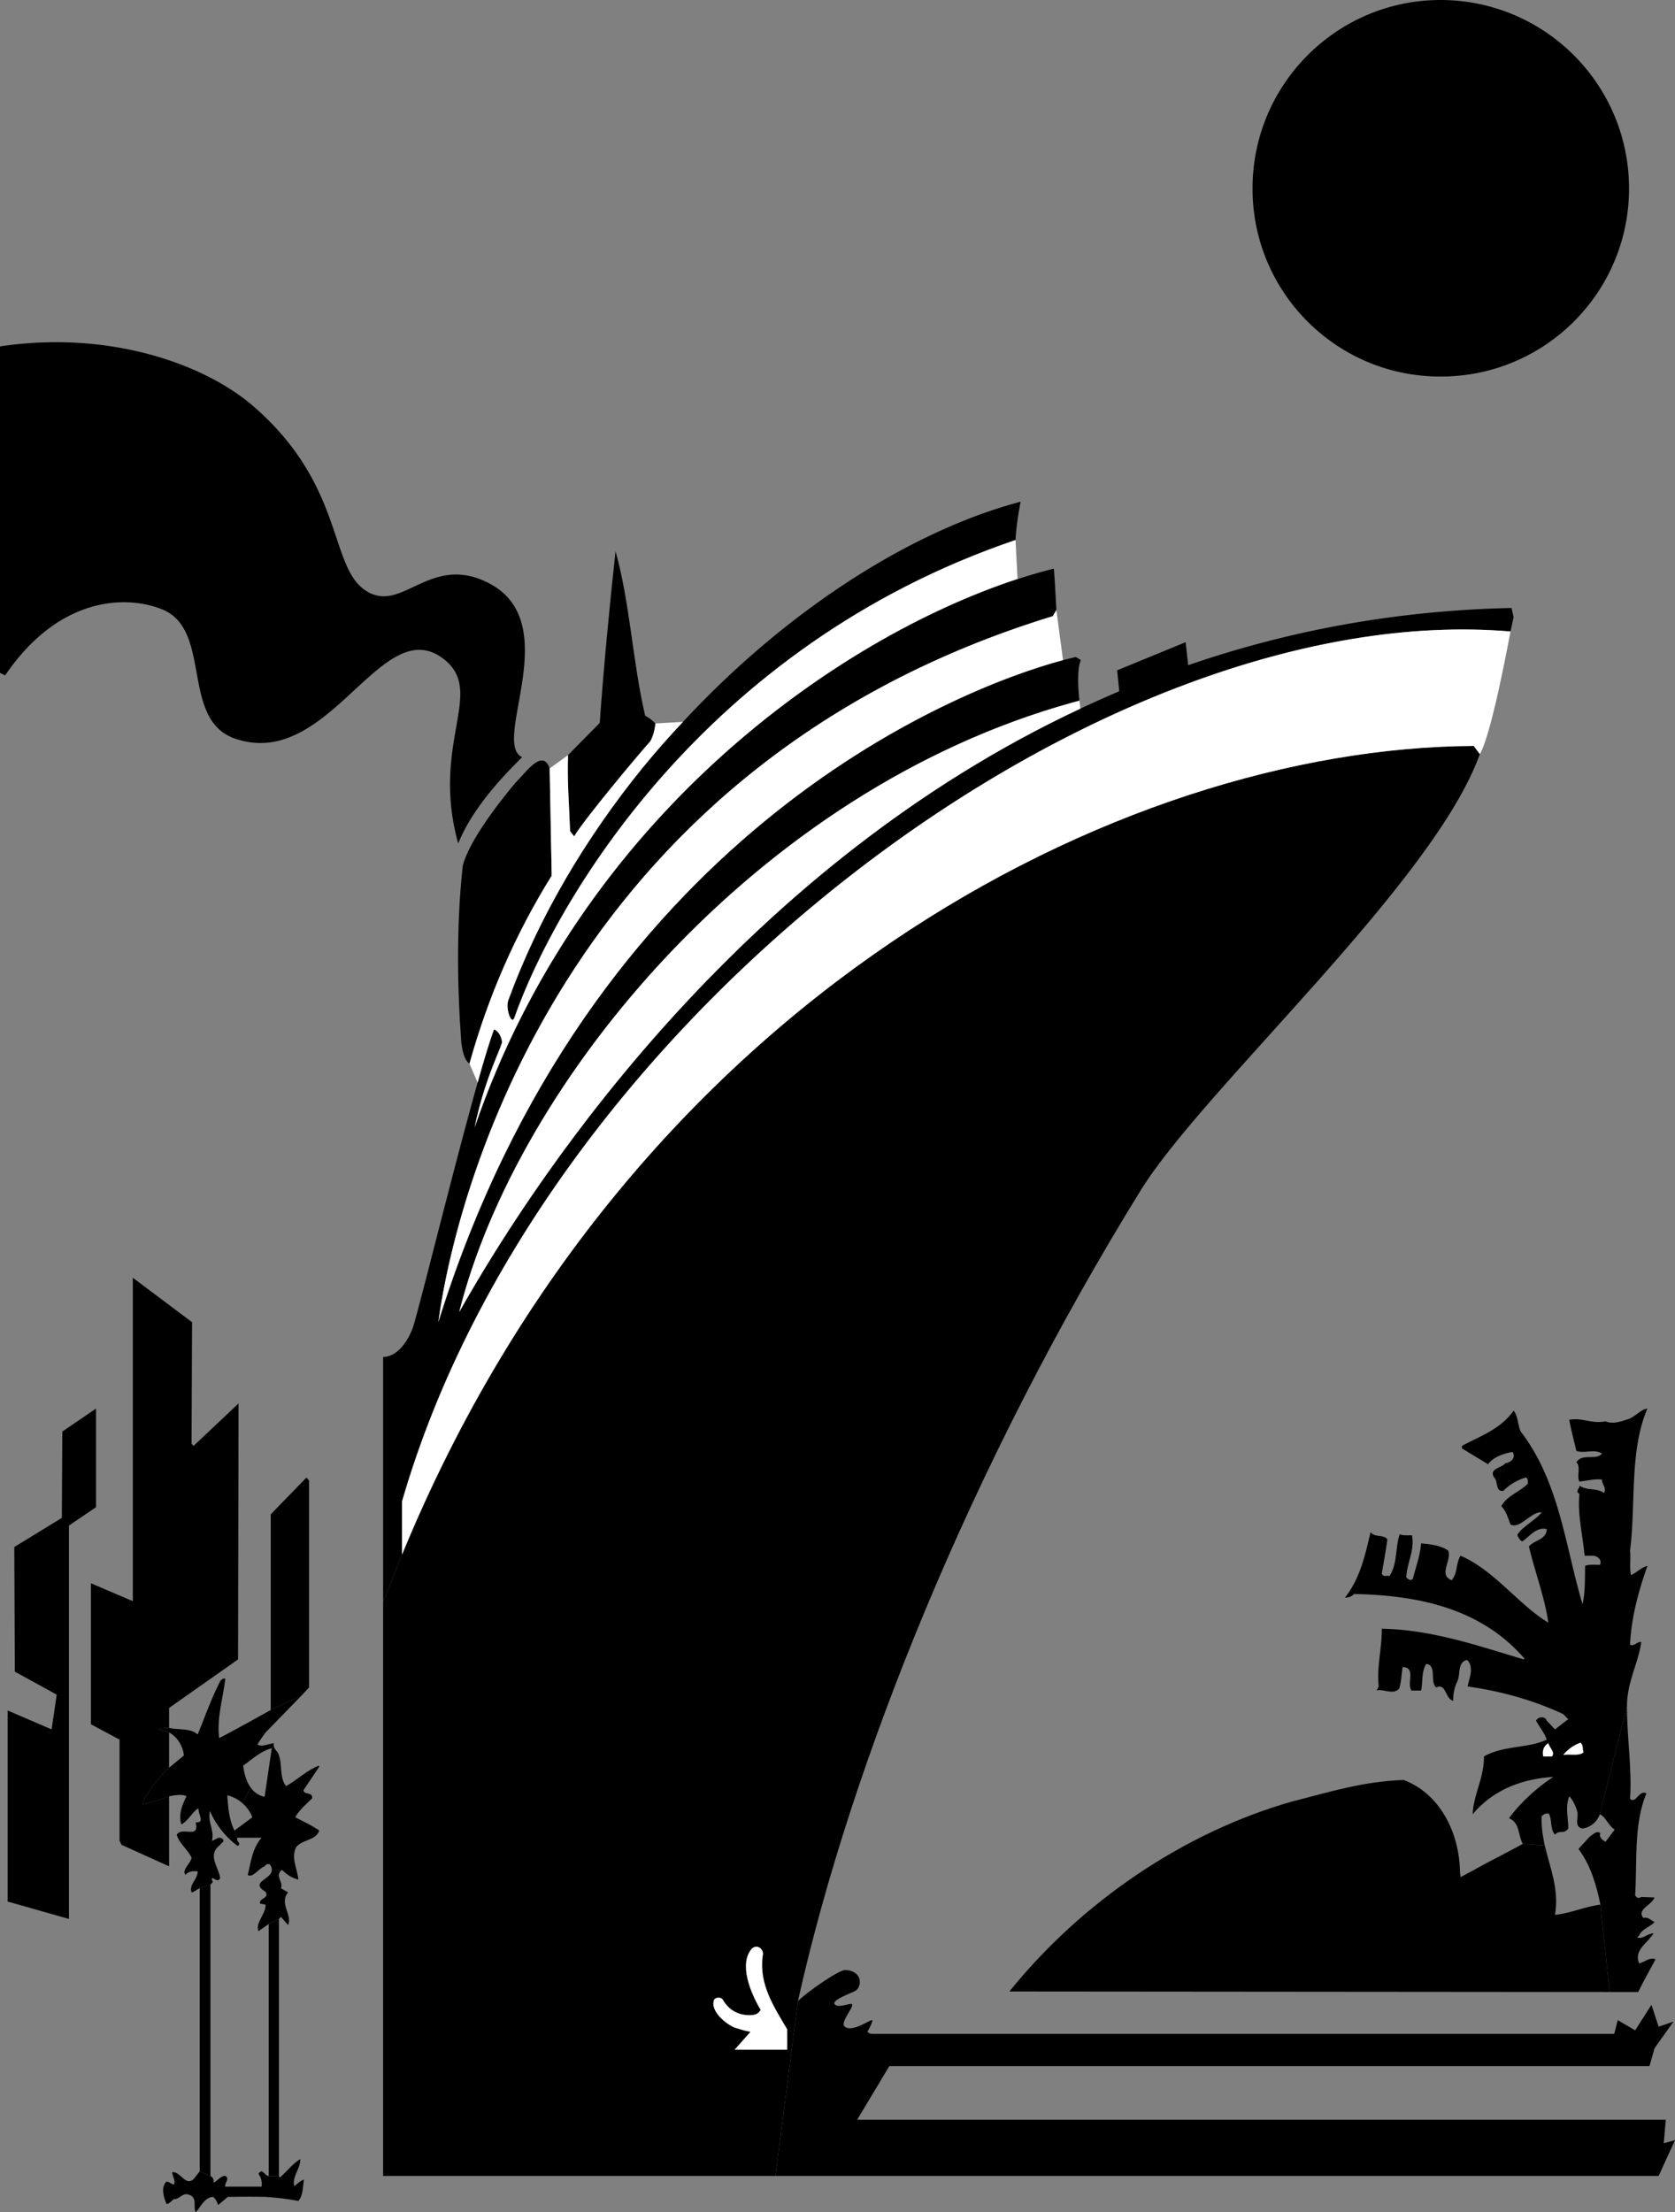 <svg width="437.203" height="433pt" viewBox="0 0 327.902 433" xmlns="http://www.w3.org/2000/svg"><rect x="0" y="0" width="327.902" height="433" fill="#808080" stroke="none"/><path style="fill:#000;fill-opacity:1;fill-rule:nonzero;stroke:none" d="M174.125 494.676c1.012.46 2 1.5 2 1.5-.07 1.086-.45 2.554-1 3.5-2.234 2.469-12.98 15.32-14.898 18.597l-.801-1c-.18-5.175-.59-9.808-.403-14.898l6.204-6.3c.804-11.282 1.882-22.454 3.097-33.598 2.84 10.152 3.336 21.652 5.801 32.199m-18.699 10.301.398 21c-7.168 11.523-12.465 23.77-16.097 36.796-1.082-.78-1.414-2.722-1.602-4.199-.805-10.894-.969-23.308.3-34.597 1.13-4.473 6.509-11.711 10.4-16.301 1.902-1.824 5.21-6.746 6.6-2.7m-88.8 144.598-5.3 3.602v77l-12-3.403v-37.398l8.6 3.7 1-6.802-8.198-4.5-.102-24.398 9.3-5.7.098-16.902 6.602-4.5v19.301m34.199 39.699v-38.296l7-7.204.5.602v40.5l-1.5 1.602-6 2.796" transform="translate(-47.824 -354.574)"/><path style="fill:#000;fill-opacity:1;fill-rule:nonzero;stroke:none" d="M80.926 692.773v-3.898l13.5-9.5.097-50.102-8.796 8.301-.403-.398.102-23.801-11.602-8.7v63.302l-8.199-3.5v27.597l5.602 3v19.801l.398.8 9.3 4.2v-13.7c-.808.348-2.706.954-5.198 1.598-.094-1.058 3.628-6.023 5.199-7.199v-6.898c-.742-.305-2.586-.567-2-.7.637-.171 1.465-.222 2-.203m285.398-4.296c-.047 5.91 1.028 12.363.602 18.199 1.172 1.035 1.668-1.781 3.199-1.102-2.523 6.188-1.777 13.223-2.2 20 .423.586.669.586 1.2.301l2.602.102c-.649 1.59-3.547 2.335-2.204 4 .973-.258 1.47.488 2.204.796-.649.848-2.47 1.344-3 2.602l-.403.398c.934.497 2.008-.746 3.2-.796-.946 1.789-4.004 3.28-2.797 5.898 1.027-.219 2.02-1.297 3.199-.8-1.18 2.152-2.422 4.386-3.403 6.402h-5.597l-1.801-17.102c-.805-3.863-1.883-7.668-4.3-10.898l2.198-2.403c.633-.41 1.543-1.402 2.102-.597l-.102.199c-.043.652.622 1.148 1.102 1.398l1.8-2.398c-1.124-.582-1.702-2.403-2.902-3l5.301-21.2" transform="translate(-47.824 -354.574)"/><path style="fill:#000;fill-opacity:1;fill-rule:nonzero;stroke:none" d="M361.023 709.676c-.62 1.59-1.863 2.586-3.398 2.8-1.691-.3-.781-2.038-1-3.203-.277-1.07-.938-2.476-1.602-3.097-.828 2.113-.164 4.261-.199 6.3-.793 1.188-1.703.196-2.597 1.2-1.008-1.168-.512-2.906-1.204-4.102-.55-.129-1.046.121-1.398.5-.074 2.008.207 3.867.602 5.7l-4.301-.297c-.914-1.645-.582-4.211-2.7-5 2.118-2.934 5.508-6.079 8.7-8.102-5.922.367-11.63 2.355-15.801 7.3.117-3.788 2.266-7.179 2.2-11.3 3.706-2.168 8.753-1.59 12.3-3.3-.484-1.348-1.395-2.427-2.102-3.7.38-.797 1.786-.96 2.102 0l1.602 1.7 2.597-2-1-1c-5.832-2.72-12.039-4.458-18.699-5.4.29-1.542 1.363-3.777-.102-5.198-2.007.43-1.183 2.996-2 4.398-.507 1.078-.753 2.484-.699 3.602-1.543-.29-1.46-3.598-3.3-2.602-1.387-.996.183-4.39-2-4.602-.962 1.536-.63 3.438-1 5.204h-1.899c-.957-1.598.945-4.497-1.7-4.602-.25 1.184-.25 2.922-.698 4.2-1.125 1.366-3.278-.04-4.403.402l.403-.801c-.434-3.778.64-7.418.597-11.301 9.727.16 18.742 3.305 27.801 6l.102-.2c-8.579-9.859-20.825-12.343-33.301-12.6-.516.507-1.262.753-1.801.698 2.941-3.75 3.934-8.218 5-12.796.836 1.101 2.492.359 3.3 1.398-.312 2.27-.726 4.504-1.1 6.7.292.78 1.034.284 1.5.5 1.605-2.446 1.109-5.509 2-8.2.765.29 1.59.207 2.402.2.593 2.905-.977 5.386-1.102 8.198.29.415.871.829 1.3.301.563-2.285 1.391-4.437 1.598-6.898 1.86.144 3.844.39 5.301 1.398.781 1.89-2.035 4.785.7 5.801 1.238-1.594.742-3.082 1.703-4.8 6.57 2.792 11.449 9.66 17.199 13.1-.7-4.929-2.606-9.894-3.801-14.902 1.031-1.28 3.43-1.28 3.5-3.398-2.055-.531-3.438 1.563-4.8 2.398-.145.114-1.325-1.273-.802-1.5.856-1.39 3.754-2.91 4.602-4.199-2.133-.125-4.2 3.352-6.102 2.403-.496-1.286-.828-2.61-1.796-3.602 1.132-2.07 3.535-2.73 5.199-4.398-.012-.485.07-.98-.403-1.204a10.245 10.245 0 0 0-4.398 2.602c-1.582.27-1.004-1.883-1.8-2.602-1.106-1.765 1.46-1.847 2.198-2.796 1-.125 2.157-1.036 1.403-2.204-1.645.258-3.797 1-4.801 2.403l-5.102-3.102v-.5c3.457-1.855 7.594-3.261 10.102-6.898.887 1.07.805 2.808 1.398 4.097 7.598 9.883 8.672 22.293 12.102 33.801.543-2.402.46-5.05.5-7.5.871-.363 1.945-.199 2.898-.199.54-.992-.62-1.902-1.597-1.8h-1.403c-.351-3.993-1.425-8.212-1-12.098-.921-.5.07-1.079 0-1.602 1.559 1.02 3.13.355 4.801 1.398.563-.957-.43-1.703-.398-2.597-1.356-.18-3.012.234-4.403.398-.593-.91.317-2.894-.597-3.8 1.164-1.829 3.894-.254 5-1.7-1.602-.953-3.258.04-5-.5-.492-2.027-1.07-4.261-1.403-6.097 2.649-.48 4.305.843 7.102.296 1.172.547 2.828.133 4-.296 1.64-.317 2.8-2.051 4.2-2.204-3.552 8.262-2.227 18.52-3.4 27.801.18 1.395-.152 3.547.2 4.801 1.137-.512 1.965-1.504 3.2-1.8-1.731 4.929-3.137 9.98-3.4 15.402.759.449 1.337-.625 2.2-.5-.613 4.261-2.766 7.734-2.8 12.5l-5.302 21.199" transform="translate(-47.824 -354.574)"/><path style="fill:#000;fill-opacity:1;fill-rule:nonzero;stroke:none" d="m362.926 744.477-117.5-.102c14.11-17.523 34.219-31.203 55.398-37.2 7.367-1.866 13.82-3.933 21.801-4.198 6.996 2.664 10.719 10.027 11 17.5-.031.562.121 1.183.102 1.5.433-.16 1.625-.883 2.5-1.301 2.746-1.602 6.418-3.36 9.699-5.2l4.3.297c1.04 4.43 2.864 8.625 2 13.602 3.13-.316 5.86-1.64 8.899-2l1.8 17.102m-262.499-13.301-2 1.398c-.656-1.695 1.41-3.27 1.398-5.199l-1.097-.2c-.215-1.179 1.855-.933 1.097-2.3-3.793-2.273 2.91-2.52.801-5.398-.375-.102-.707-.016-1 .398-1.195.41-2.27 2.313-3.3 1.7.616-2.528.862-5.177 2.698-7.302h-4.699l-.597-1.398 3.5-2.602c-.461-1.14-1.141-2.085-2-2.796l1.699-3c.61.89 1.5 1.543 2.699 1.796l1.398-9.5.403-1c-.184 1.262.808 1.426 1 2.403.719 1.922.058 4.32 1.398 6 2.137-1.184 4.04-3.086 6.403-4l.097.199-3.097 4.602c.14.996 1.879.25 1.699 1.597-1.063 1.051-2.555 2.293-3.301 3.7 1.574.828 3.23 1.574 4.7 2.601-.641 1.95-3.208 1.703-4.5 3.2-1.106 2.144.218 4.21.402 6.402-1.344-.372-2.086-.868-3.204-1.903-1.53 1.117.372 2.442-.199 3.602l1.403.8c-1.825 2.176.906 4.41 0 6.399l-1.403-1.602-.398.403-2 1m-13.5 48.398v-55.398l2.097-.7v57l-2.097-.902" transform="translate(-47.824 -354.574)"/><path style="fill:#000;fill-opacity:1;fill-rule:nonzero;stroke:none" d="M100.426 780.477v-49.301l2-1v50.398l-2-.097" transform="translate(-47.824 -354.574)"/><path style="fill:#000;fill-opacity:1;fill-rule:nonzero;stroke:none" d="m102.426 780.574.199.2c1.348-1.16 2.508-2.731 4-3.598-.004 1.941-1.656 3.433-1.2 5.3.618-.46 1.196-1.042 1.9-1.3-.208 1.254-.126 3.074-1.098 4.199-2.168-.422-4.301-.652-6.5-.8-2.29-.055-4.649-.036-7.301 0l-1.903 1.6c-.203-.6-.449-1.183-1-1.6-1.683.085-2.43 2.073-3.398 3-.52-1.095.39-2.915-1.3-3.4-1.122-.59-2.118 1.067-2.9.802-.542.347-.87.925-1.5 1-.53-1.317-1.19-3.22 0-4.403.462.028.876.442 1.4.602.468-.492-.192-1.567-.302-2.403 1.598-.324 2.676 2.985 4.301 1.204l1.102-1.403 2.097.903c.47.296.72.71.602 1.296.86-.34 1.36-1.332 2.3-1.296.962.546-.198 1.37 0 2.097h7.098a3.283 3.283 0 0 0-.597-2.5c.75-1.289 1.246.45 2 .403l2 .097m-15.5-56.398c-.496.164-1.074.746-1.602.8-.547-1.546 1.192-2.538 1.2-4.101-.672-.094-1.829-.094-2.399.7-.754-1.122.984-2.114 1.2-3.4-.716-1.53-2.536-2.937-2.9-4.5 1.11-1.663 4.505.985 3.7-2.402 1.96.16.39-1.746.602-2.597l-.204-.102c-1.25.953-1.914 2.446-3.199 3.102-.617-1.98.211-3.887 1-5.5-.87-.617-3.398 0-3.398 0-.809.347-2.707.953-5.2 1.597-.093-1.058 3.63-6.023 5.2-7.199l2.898-2.398c-.207-1.887-1.281-3.625-2.898-4.5-.742-.305-2.586-.567-2-.7.636-.171 1.465-.222 2-.203 1.699.457 4.101-.043 5.597 1.301 1.399-3.41 2.723-7.219 4.5-10.597.29-.176.54-.508.903-.301-.446 3.847-1.688 7.652-1.2 11.597 3.07-1.543 10.098-5.5 10.098-5.5l6-2.796-7 7.199s-1.062 1.375-1.597 2.398c1.03.465 2.187-.199 3.199-.3l-.403 1c-2.097.507-3.75 2.081-5.597 3.402.215 1.61.617 3.16 1.5 4.3l-1.7 3c-.812-.718-1.785-1.222-2.902-1.5.149 2.145.313 4.794 1.403 6.899l.597 1.398c-.445.715.961 1.13 0 1.602-2.347-1.71-4.25-4.195-5.398-6.8-.508 2.19.898 3.597.398 5.8.664-.133 1.492-1.125 2.2-.2.203.481-.458.645-.598 1-2.59 1.962-.356 4.196 0 6.5-.442.927-1.102.012-1.602 0 .004.263-.078.513.2.7l-.5.602-2.098.699M47.824 422.375c21.395-3.2 40.106 3.434 49.7 11.8 18.656 16.235 14.312 32.786 23 36.598 6.476 2.875 11.996-7.535 22.703-2.199 15.507 7.606.671 31.278 6.796 34.2-2.609 2.663-9.433 9.285-12.5 16.902-5.418-19.617 5.34-29.547-2.699-36-12.27-9.797-22.37 21.761-40.898 15.5-10.883-3.63-4.434-21.25-14.301-25.301-6.871-2.82-20.129-2.777-30.8 12.898l-1-.5v-63.898m199.8 30.398c-21.605 5.72-46.023 21.43-66.102 43.102-2.777 2.922-5.441 5.98-8 9.102-11.007 13.601-20.21 29.003-26.199 45.398-.566 1.617.625 4.965 1.2 3.398 7.855-22.37 36.816-72.675 98.101-93.5.184-3.578 1-7.5 1-7.5m82.199-24.5c20.403.043 36.906-16.46 36.903-36.796.004-20.38-16.5-36.883-36.903-36.903-20.312.02-36.816 16.524-36.8 36.903-.016 20.336 16.488 36.84 36.8 36.796M199.625 780.477h172.898l3.204-7-2.204.597.403-4.597H215.625l6.3-10.5h148.802l1-3.5 3.699-5.204-2.903 1-1.398-4.296-3.2 5-3.402-2-.699 2.699h-145.3l-.5-.102-.399-.3s1.441-2.512.8-2.297c-.823.3-3.882 2.351-5.198 1.296-1.086-.742 1.746-3.734 1.398-4.398-.188-.34-2.773.852-3.398 0-.618-.8 2.8-1.988 4-2.602 1.382-.734 1.539-3.941-1.903-4.097-1.433-.035-8.117 4.804-9.3 6.097l-4.399 34.204" transform="translate(-47.824 -354.574)"/><path style="fill:#000;fill-opacity:1;fill-rule:nonzero;stroke:none" d="M126.523 658.875c44.723-108.797 140.461-157.922 209.801-158.3l1.2 1.6c-9.036 25.259-54.079 65.446-66.399 85.4-32.937 53.265-56.629 111.695-67.102 158.698l-4.398 34.204h-76.8V668.074l3.698-9.199" transform="translate(-47.824 -354.574)"/><path style="fill:#000;fill-opacity:1;fill-rule:nonzero;stroke:none" d="M122.824 668.074v-47.898c2.942-.067 4.832-3.25 5.7-5.403.769-1.699 7.89-30.87 12.8-48.296 1.258-4.477 2.375-8.188 3.2-10.403.496.11 1.374.871 1.601 2.5-.742 2.387-3.508 7.614-5.398 16.7 22.273-64.942 77.988-100.52 113.398-109.399.164 1.605.5 8.102.5 8.102l-.7 1.199c-93.132 28.539-116.3 109.078-120.3 138.199 30.754-98.629 106.05-125.934 124.8-130.2l1 .598c-.991 2.012-.3 7.903-.3 7.903s1.016-.227-1.3.398c-62.005 17.156-108.891 74.528-120.098 119.301 16.746-29.695 56.664-87.691 121.597-118.102a272.437 272.437 0 0 1 7.602-3.398l-.403-4.102 13.403-5.5.5 4.5c19.219-6.62 40.273-10.707 63.3-11.199l.399 1.801-.602 2.8c-79.296-6.734-189.351 74.634-217 170.302v10.398l-3.699 9.2" transform="translate(-47.824 -354.574)"/><path style="fill:#fff;fill-opacity:1;fill-rule:nonzero;stroke:none" d="m254.625 473.977-.7 1.199c-93.132 28.539-116.3 109.078-120.3 138.199 29.523-94.695 100.117-123.645 122.3-129.602l-1.3-9.796" transform="translate(-47.824 -354.574)"/><path style="fill:#fff;fill-opacity:1;fill-rule:nonzero;stroke:none" d="M259.125 491.676s1.016-.227-1.3.398c-62.005 17.156-108.891 74.528-120.098 119.301 16.746-29.695 56.664-87.691 121.597-118.102l-.199-1.597" transform="translate(-47.824 -354.574)"/><path style="fill:#fff;fill-opacity:1;fill-rule:nonzero;stroke:none" d="M147.324 550.375c5.988-16.395 15.192-31.797 26.2-45.398 2.558-3.122 5.222-6.18 8-9.102l-5.399.3c-.07 1.087-.45 2.555-1 3.5-2.234 2.47-12.98 15.321-14.898 18.598l-.801-1c-.18-5.175-.59-9.808-.403-14.898l-3.597 2.602.398 21c-7.168 11.523-12.465 23.77-16.097 36.796l1.597 3.704c1.258-4.477 2.375-8.188 3.2-10.403.496.11 1.374.871 1.601 2.5-.742 2.387-3.508 7.614-5.398 16.7 20.824-60.723 70.89-95.774 106.296-107.399l-.398-7.602c-61.285 20.825-90.246 71.13-98.102 93.5-.574 1.567-1.765-1.78-1.199-3.398m196.199-72.199c-.207 1.031-3.664 20.062-6 24l-1.199-1.602c-69.34.38-165.078 49.504-209.8 158.301v-10.398c27.648-95.668 137.703-177.036 217-170.301M197.125 737.477c-.723 5.562 2.254 9.949 4.8 14.296v4h-10.3l3.102-3.5c-1.18-.203-1.997-.492-3-.796-1.356-.43-5.059-3.18-4.102-5.5.336-.536 1.422-.524 1.7 0 1.366 2.359 3.519 3.187 5.8 3 .613-.063 1.172-.266 1.602-1-2.063-3.446-4.32-9.094-1.704-12 1.004-.973 2.504.113 2.102 1.5m160.699-39.903c-.898.785-2.636.29-4 .5 1.035-1.207 2.11-1.949 3.403-2.398.613.449.363 1.277.597 1.898m-6.199.801h-1.7c-.198-1.008-.03-2.004 1-2.602.294 1.012 1.45 1.84.7 2.602" transform="translate(-47.824 -354.574)"/></svg>
